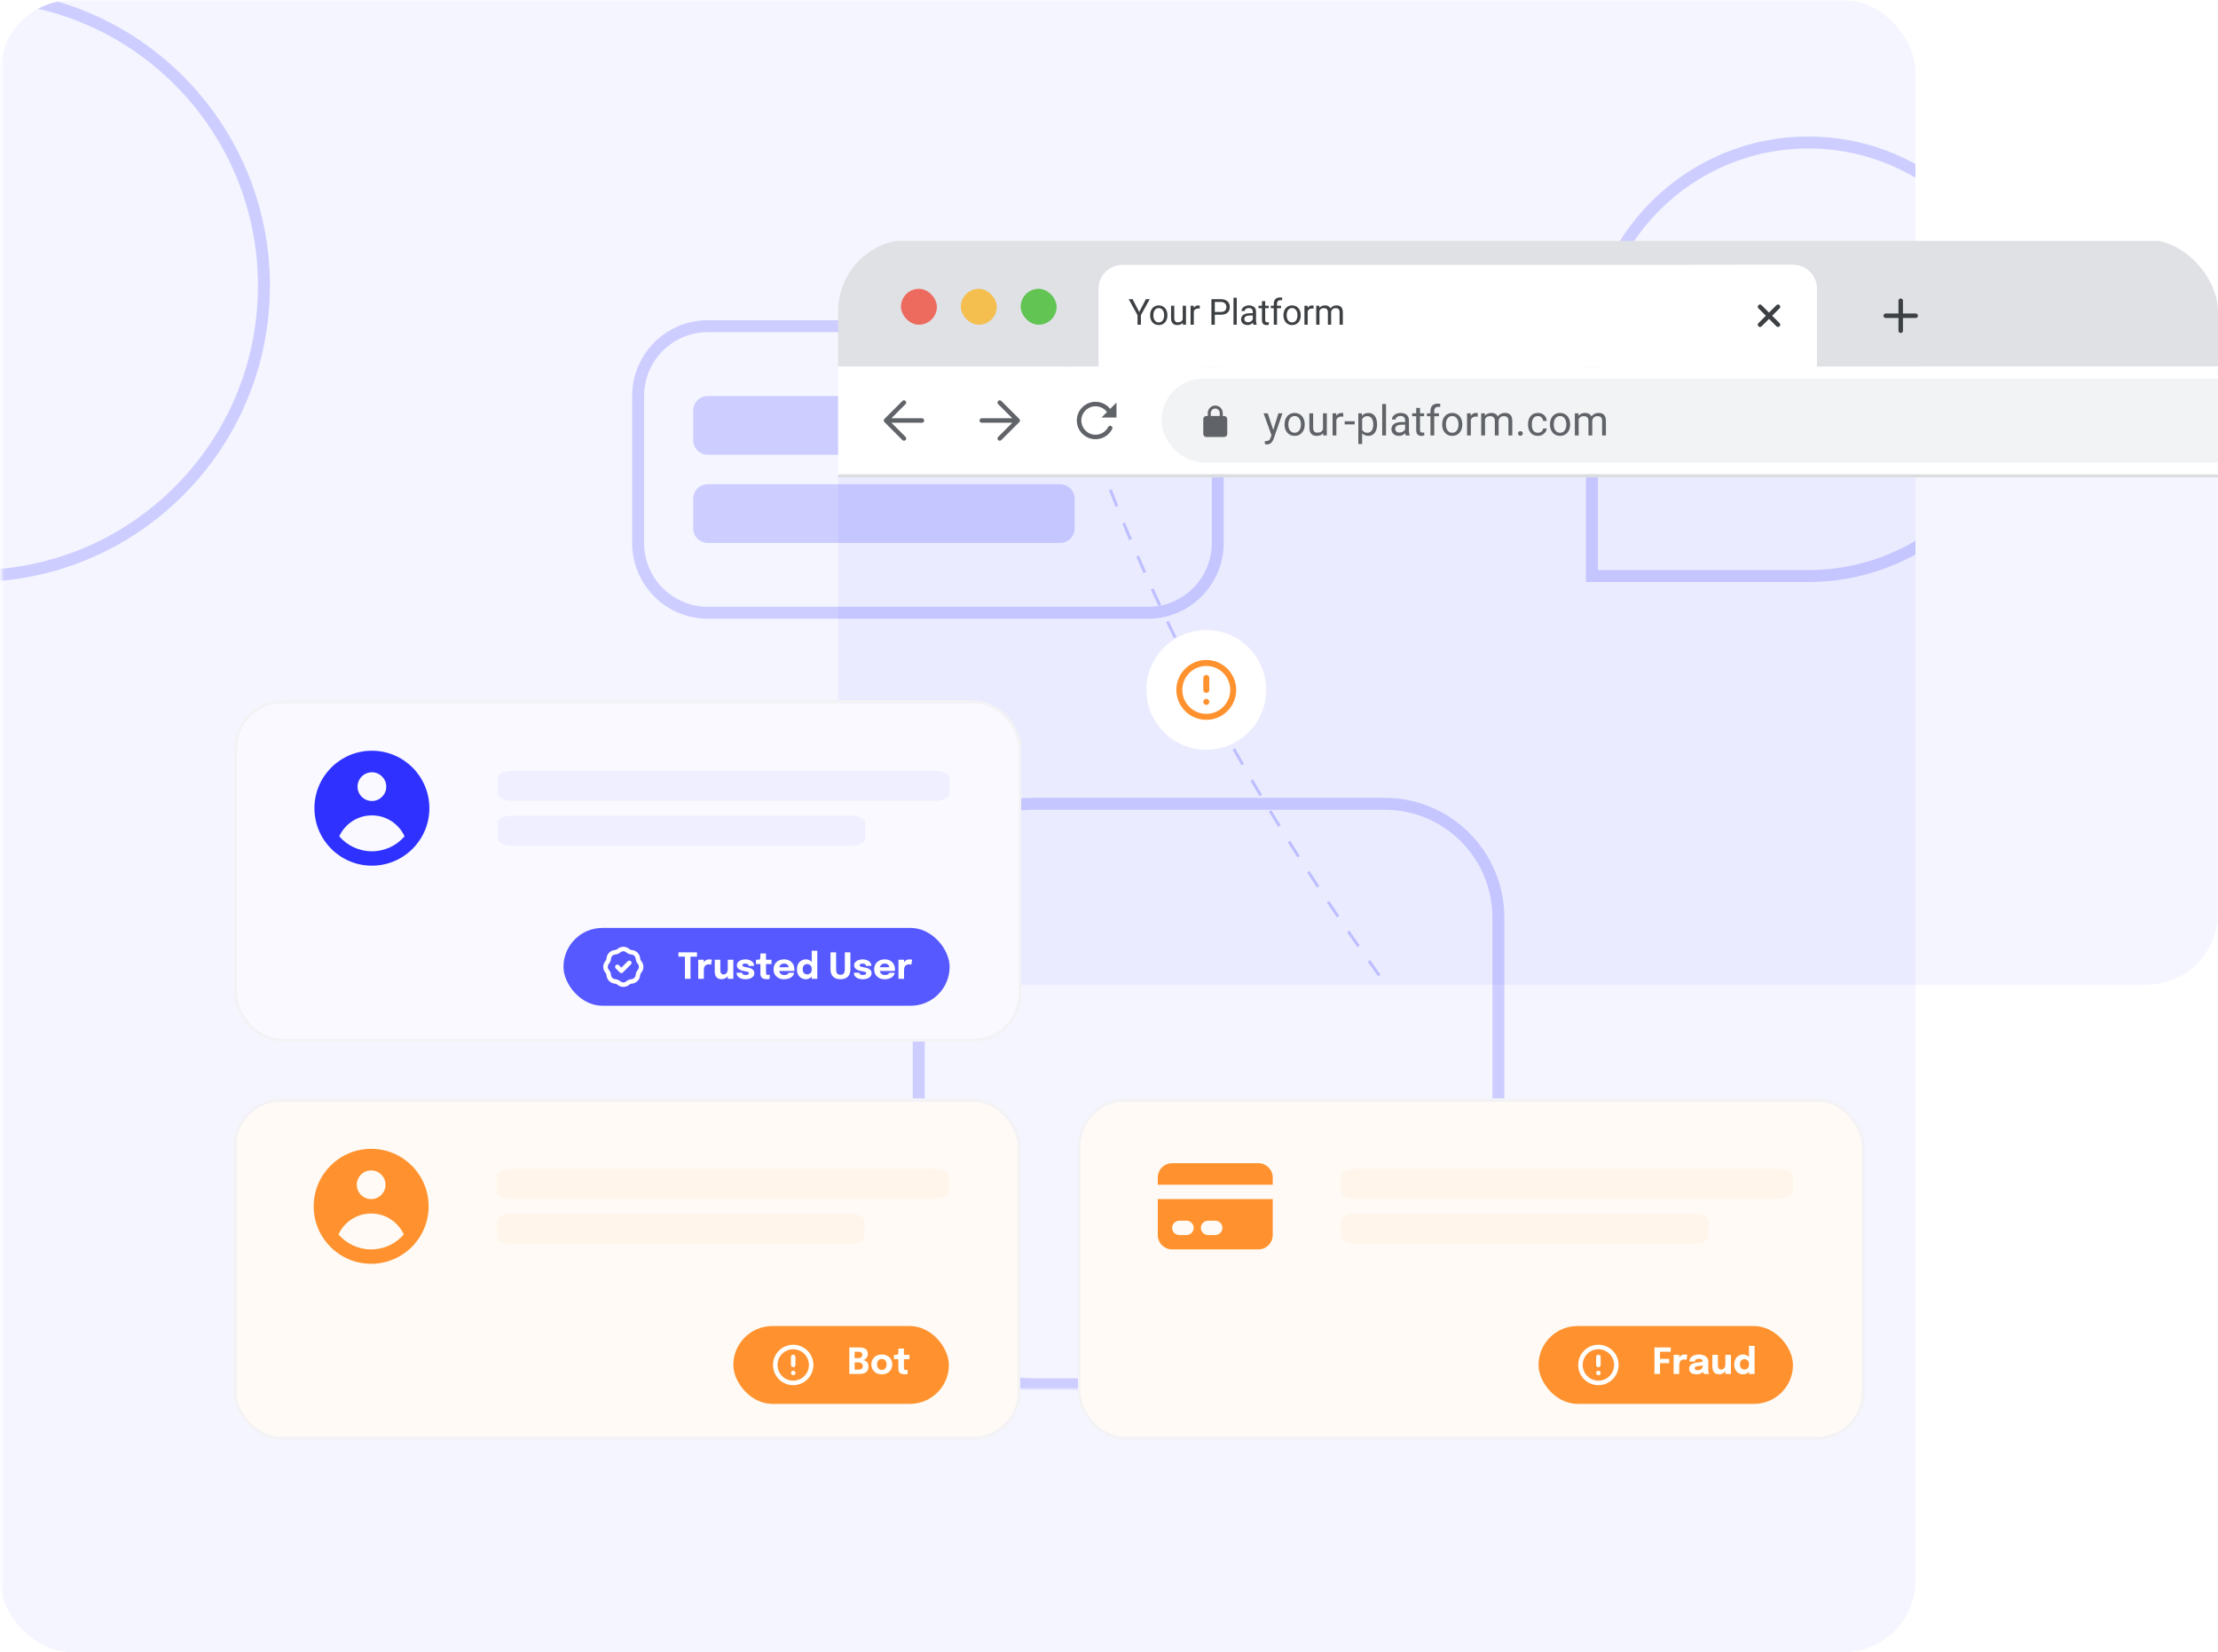 <svg width="741" height="552" viewBox="0 0 741 552" fill="none" xmlns="http://www.w3.org/2000/svg">
<g clip-path="url(#clip0_4554_57556)">
<mask id="mask0_4554_57556" style="mask-type:luminance" maskUnits="userSpaceOnUse" x="0" y="0" width="700" height="703">
<path d="M700 0.039H0.5V702.039H700V0.039Z" fill="white"/>
</mask>
<g mask="url(#mask0_4554_57556)">
<path d="M640 0H0V552H640V0Z" fill="#2E31FF" fill-opacity="0.05"/>
<mask id="mask1_4554_57556" style="mask-type:luminance" maskUnits="userSpaceOnUse" x="-107" y="-3" width="785" height="468">
<path d="M678 -2.961H-107V464.039H678V-2.961Z" fill="white"/>
</mask>
<g mask="url(#mask1_4554_57556)">
<g opacity="0.2">
<path d="M604.154 192.434H531.844V120.022C531.844 80.03 564.218 47.609 604.154 47.609C644.091 47.609 676.465 80.03 676.465 120.022C676.465 160.015 644.091 192.434 604.154 192.434Z" stroke="#2E31FF" stroke-width="4"/>
<path d="M462.597 268.529H344.939C323.955 268.529 306.945 285.564 306.945 306.577V424.401C306.945 445.414 323.955 462.448 344.939 462.448H462.597C483.581 462.448 500.591 445.414 500.591 424.401V306.577C500.591 285.564 483.581 268.529 462.597 268.529Z" stroke="#2E31FF" stroke-width="4"/>
<path d="M-8.646 192.434C-62.119 192.434 -105.469 149.024 -105.469 95.475C-105.469 41.926 -62.119 -1.484 -8.646 -1.484C44.828 -1.484 88.177 41.926 88.177 95.475C88.177 149.024 44.828 192.434 -8.646 192.434Z" stroke="#2E31FF" stroke-width="4"/>
<path d="M236.473 108.975H383.546C396.406 108.975 406.833 119.415 406.833 132.294V181.387C406.833 194.266 396.406 204.707 383.546 204.707H236.473C223.612 204.707 213.188 194.266 213.188 181.387V132.294C213.188 119.415 223.612 108.975 236.473 108.975Z" stroke="#2E31FF" stroke-width="4"/>
<path d="M383.545 132.295H236.473C233.765 132.295 231.57 134.493 231.57 137.204V147.023C231.57 149.735 233.765 151.932 236.473 151.932H383.545C386.253 151.932 388.448 149.735 388.448 147.023V137.204C388.448 134.493 386.253 132.295 383.545 132.295Z" fill="#2E31FF"/>
<path d="M354.131 161.75H236.473C233.765 161.75 231.57 163.948 231.57 166.659V176.478C231.57 179.19 233.765 181.387 236.473 181.387H354.131C356.838 181.387 359.033 179.19 359.033 176.478V166.659C359.033 163.948 356.838 161.75 354.131 161.75Z" fill="#2E31FF"/>
</g>
</g>
</g>
</g>
<g clip-path="url(#clip1_4554_57556)">
<path opacity="0.5" d="M337 0C337.882 36.934 334.352 314.366 773 621" stroke="#9698FF" stroke-dasharray="6 6"/>
<g clip-path="url(#clip2_4554_57556)">
<path d="M280 92.482C280 85.855 285.373 80.482 292 80.482H1708C1714.63 80.482 1720 85.855 1720 92.482V122.482H280V92.482Z" fill="#DFE1E5"/>
<rect x="301" y="96.482" width="12" height="12" rx="6" fill="#EC6B5E"/>
<rect x="321" y="96.482" width="12" height="12" rx="6" fill="#F4BF4F"/>
<rect x="341" y="96.482" width="12" height="12" rx="6" fill="#61C453"/>
<g clip-path="url(#clip3_4554_57556)">
<g clip-path="url(#clip4_4554_57556)">
<path d="M367 96.482C367 92.064 370.582 88.482 375 88.482H599C603.418 88.482 607 92.064 607 96.482V122.482H367V96.482Z" fill="white"/>
<rect x="563" y="88.482" width="44" height="34" fill="url(#paint0_linear_4554_57556)"/>
<path d="M588 102.482L591 105.482M591 105.482L594 102.482M591 105.482L588 108.482M591 105.482L594 108.482" stroke="#3D4043" stroke-width="1.5" stroke-linecap="round" stroke-linejoin="round"/>
<path d="M378.383 99.951L380.598 104.234L382.818 99.951H384.102L381.16 105.295V108.482H380.029V105.295L377.088 99.951H378.383ZM384.239 105.383V105.248C384.239 104.791 384.306 104.367 384.439 103.977C384.571 103.582 384.763 103.24 385.013 102.951C385.263 102.658 385.566 102.432 385.921 102.271C386.276 102.107 386.675 102.025 387.116 102.025C387.562 102.025 387.962 102.107 388.318 102.271C388.677 102.432 388.982 102.658 389.232 102.951C389.485 103.24 389.679 103.582 389.812 103.977C389.944 104.367 390.011 104.791 390.011 105.248V105.383C390.011 105.84 389.944 106.264 389.812 106.654C389.679 107.045 389.485 107.387 389.232 107.68C388.982 107.969 388.679 108.195 388.323 108.359C387.972 108.52 387.573 108.6 387.128 108.6C386.683 108.6 386.282 108.52 385.927 108.359C385.571 108.195 385.267 107.969 385.013 107.68C384.763 107.387 384.571 107.045 384.439 106.654C384.306 106.264 384.239 105.84 384.239 105.383ZM385.323 105.248V105.383C385.323 105.699 385.36 105.998 385.435 106.279C385.509 106.557 385.62 106.803 385.769 107.018C385.921 107.232 386.11 107.402 386.337 107.527C386.564 107.648 386.827 107.709 387.128 107.709C387.425 107.709 387.685 107.648 387.907 107.527C388.134 107.402 388.321 107.232 388.47 107.018C388.618 106.803 388.73 106.557 388.804 106.279C388.882 105.998 388.921 105.699 388.921 105.383V105.248C388.921 104.936 388.882 104.641 388.804 104.363C388.73 104.082 388.616 103.834 388.464 103.619C388.316 103.4 388.128 103.229 387.901 103.104C387.679 102.979 387.417 102.916 387.116 102.916C386.819 102.916 386.558 102.979 386.331 103.104C386.109 103.229 385.921 103.4 385.769 103.619C385.62 103.834 385.509 104.082 385.435 104.363C385.36 104.641 385.323 104.936 385.323 105.248ZM395.129 107.018V102.143H396.219V108.482H395.182L395.129 107.018ZM395.334 105.682L395.785 105.67C395.785 106.092 395.74 106.482 395.651 106.842C395.565 107.197 395.424 107.506 395.229 107.768C395.033 108.029 394.778 108.234 394.461 108.383C394.145 108.527 393.76 108.6 393.307 108.6C392.998 108.6 392.715 108.555 392.457 108.465C392.203 108.375 391.985 108.236 391.801 108.049C391.617 107.861 391.475 107.617 391.373 107.316C391.276 107.016 391.227 106.654 391.227 106.232V102.143H392.311V106.244C392.311 106.529 392.342 106.766 392.405 106.953C392.471 107.137 392.559 107.283 392.668 107.393C392.781 107.498 392.906 107.572 393.043 107.615C393.184 107.658 393.328 107.68 393.477 107.68C393.938 107.68 394.303 107.592 394.573 107.416C394.842 107.236 395.035 106.996 395.153 106.695C395.274 106.391 395.334 106.053 395.334 105.682ZM398.835 103.139V108.482H397.751V102.143H398.806L398.835 103.139ZM400.816 102.107L400.81 103.115C400.72 103.096 400.634 103.084 400.552 103.08C400.474 103.072 400.384 103.068 400.283 103.068C400.033 103.068 399.812 103.107 399.62 103.186C399.429 103.264 399.267 103.373 399.134 103.514C399.001 103.654 398.896 103.822 398.818 104.018C398.744 104.209 398.695 104.42 398.671 104.65L398.367 104.826C398.367 104.443 398.404 104.084 398.478 103.748C398.556 103.412 398.675 103.115 398.835 102.857C398.995 102.596 399.199 102.393 399.445 102.248C399.695 102.1 399.992 102.025 400.335 102.025C400.413 102.025 400.503 102.035 400.605 102.055C400.706 102.07 400.777 102.088 400.816 102.107ZM407.865 105.137H405.586V104.217H407.865C408.306 104.217 408.664 104.146 408.937 104.006C409.211 103.865 409.41 103.67 409.535 103.42C409.664 103.17 409.728 102.885 409.728 102.564C409.728 102.271 409.664 101.996 409.535 101.738C409.41 101.48 409.211 101.273 408.937 101.117C408.664 100.957 408.306 100.877 407.865 100.877H405.849V108.482H404.718V99.951H407.865C408.509 99.951 409.054 100.062 409.5 100.285C409.945 100.508 410.283 100.816 410.513 101.211C410.744 101.602 410.859 102.049 410.859 102.553C410.859 103.1 410.744 103.566 410.513 103.953C410.283 104.34 409.945 104.635 409.5 104.838C409.054 105.037 408.509 105.137 407.865 105.137ZM413.182 99.482V108.482H412.092V99.482H413.182ZM418.541 107.398V104.135C418.541 103.885 418.49 103.668 418.389 103.484C418.291 103.297 418.142 103.152 417.943 103.051C417.744 102.949 417.498 102.898 417.205 102.898C416.931 102.898 416.691 102.945 416.484 103.039C416.281 103.133 416.121 103.256 416.004 103.408C415.89 103.561 415.834 103.725 415.834 103.9H414.75C414.75 103.674 414.808 103.449 414.926 103.227C415.043 103.004 415.211 102.803 415.43 102.623C415.652 102.439 415.918 102.295 416.226 102.189C416.539 102.08 416.887 102.025 417.269 102.025C417.73 102.025 418.137 102.104 418.488 102.26C418.844 102.416 419.121 102.652 419.32 102.969C419.523 103.281 419.625 103.674 419.625 104.146V107.1C419.625 107.311 419.642 107.535 419.678 107.773C419.717 108.012 419.773 108.217 419.847 108.389V108.482H418.717C418.662 108.357 418.619 108.191 418.588 107.984C418.556 107.773 418.541 107.578 418.541 107.398ZM418.728 104.639L418.74 105.4H417.644C417.336 105.4 417.06 105.426 416.818 105.477C416.576 105.523 416.373 105.596 416.209 105.693C416.045 105.791 415.92 105.914 415.834 106.062C415.748 106.207 415.705 106.377 415.705 106.572C415.705 106.771 415.75 106.953 415.84 107.117C415.93 107.281 416.064 107.412 416.244 107.51C416.428 107.604 416.652 107.65 416.918 107.65C417.25 107.65 417.543 107.58 417.797 107.439C418.051 107.299 418.252 107.127 418.4 106.924C418.553 106.721 418.635 106.523 418.646 106.332L419.109 106.854C419.082 107.018 419.008 107.199 418.887 107.398C418.765 107.598 418.603 107.789 418.4 107.973C418.201 108.152 417.963 108.303 417.685 108.424C417.412 108.541 417.103 108.6 416.76 108.6C416.33 108.6 415.953 108.516 415.629 108.348C415.308 108.18 415.058 107.955 414.879 107.674C414.703 107.389 414.615 107.07 414.615 106.719C414.615 106.379 414.681 106.08 414.814 105.822C414.947 105.561 415.139 105.344 415.389 105.172C415.639 104.996 415.939 104.863 416.291 104.773C416.642 104.684 417.035 104.639 417.469 104.639H418.728ZM423.864 102.143V102.975H420.436V102.143H423.864ZM421.597 100.602H422.681V106.912C422.681 107.127 422.714 107.289 422.78 107.398C422.847 107.508 422.933 107.58 423.038 107.615C423.144 107.65 423.257 107.668 423.378 107.668C423.468 107.668 423.561 107.66 423.659 107.645C423.761 107.625 423.837 107.609 423.888 107.598L423.894 108.482C423.808 108.51 423.694 108.535 423.554 108.559C423.417 108.586 423.251 108.6 423.056 108.6C422.79 108.6 422.546 108.547 422.323 108.441C422.101 108.336 421.923 108.16 421.79 107.914C421.661 107.664 421.597 107.328 421.597 106.906V100.602ZM426.633 108.482H425.549V101.475C425.549 101.018 425.631 100.633 425.795 100.32C425.963 100.004 426.203 99.766 426.516 99.606C426.828 99.441 427.199 99.359 427.629 99.359C427.754 99.359 427.879 99.367 428.004 99.383C428.133 99.398 428.258 99.422 428.379 99.453L428.32 100.338C428.238 100.318 428.145 100.305 428.039 100.297C427.938 100.289 427.836 100.285 427.734 100.285C427.504 100.285 427.305 100.332 427.137 100.426C426.973 100.516 426.848 100.648 426.762 100.824C426.676 101 426.633 101.217 426.633 101.475V108.482ZM427.981 102.143V102.975H424.547V102.143H427.981ZM428.78 105.383V105.248C428.78 104.791 428.847 104.367 428.98 103.977C429.112 103.582 429.304 103.24 429.554 102.951C429.804 102.658 430.107 102.432 430.462 102.271C430.818 102.107 431.216 102.025 431.657 102.025C432.103 102.025 432.503 102.107 432.859 102.271C433.218 102.432 433.523 102.658 433.773 102.951C434.027 103.24 434.22 103.582 434.353 103.977C434.486 104.367 434.552 104.791 434.552 105.248V105.383C434.552 105.84 434.486 106.264 434.353 106.654C434.22 107.045 434.027 107.387 433.773 107.68C433.523 107.969 433.22 108.195 432.864 108.359C432.513 108.52 432.114 108.6 431.669 108.6C431.224 108.6 430.823 108.52 430.468 108.359C430.112 108.195 429.808 107.969 429.554 107.68C429.304 107.387 429.112 107.045 428.98 106.654C428.847 106.264 428.78 105.84 428.78 105.383ZM429.864 105.248V105.383C429.864 105.699 429.902 105.998 429.976 106.279C430.05 106.557 430.161 106.803 430.31 107.018C430.462 107.232 430.652 107.402 430.878 107.527C431.105 107.648 431.368 107.709 431.669 107.709C431.966 107.709 432.226 107.648 432.448 107.527C432.675 107.402 432.862 107.232 433.011 107.018C433.159 106.803 433.271 106.557 433.345 106.279C433.423 105.998 433.462 105.699 433.462 105.383V105.248C433.462 104.936 433.423 104.641 433.345 104.363C433.271 104.082 433.157 103.834 433.005 103.619C432.857 103.4 432.669 103.229 432.443 103.104C432.22 102.979 431.958 102.916 431.657 102.916C431.361 102.916 431.099 102.979 430.872 103.104C430.65 103.229 430.462 103.4 430.31 103.619C430.161 103.834 430.05 104.082 429.976 104.363C429.902 104.641 429.864 104.936 429.864 105.248ZM436.875 103.139V108.482H435.791V102.143H436.846L436.875 103.139ZM438.856 102.107L438.85 103.115C438.76 103.096 438.674 103.084 438.592 103.08C438.514 103.072 438.424 103.068 438.323 103.068C438.073 103.068 437.852 103.107 437.66 103.186C437.469 103.264 437.307 103.373 437.174 103.514C437.041 103.654 436.936 103.822 436.858 104.018C436.784 104.209 436.735 104.42 436.711 104.65L436.407 104.826C436.407 104.443 436.444 104.084 436.518 103.748C436.596 103.412 436.715 103.115 436.875 102.857C437.035 102.596 437.239 102.393 437.485 102.248C437.735 102.1 438.032 102.025 438.375 102.025C438.453 102.025 438.543 102.035 438.645 102.055C438.746 102.07 438.817 102.088 438.856 102.107ZM440.816 103.402V108.482H439.726V102.143H440.757L440.816 103.402ZM440.593 105.072L440.089 105.055C440.093 104.621 440.15 104.221 440.259 103.854C440.369 103.482 440.531 103.16 440.746 102.887C440.96 102.613 441.228 102.402 441.548 102.254C441.869 102.102 442.24 102.025 442.662 102.025C442.958 102.025 443.232 102.068 443.482 102.154C443.732 102.236 443.949 102.367 444.132 102.547C444.316 102.727 444.458 102.957 444.56 103.238C444.662 103.52 444.712 103.859 444.712 104.258V108.482H443.628V104.311C443.628 103.979 443.572 103.713 443.458 103.514C443.349 103.314 443.193 103.17 442.99 103.08C442.787 102.986 442.548 102.939 442.275 102.939C441.955 102.939 441.687 102.996 441.472 103.109C441.257 103.223 441.085 103.379 440.956 103.578C440.828 103.777 440.734 104.006 440.675 104.264C440.621 104.518 440.593 104.787 440.593 105.072ZM444.701 104.475L443.974 104.697C443.978 104.35 444.035 104.016 444.144 103.695C444.257 103.375 444.419 103.09 444.63 102.84C444.845 102.59 445.109 102.393 445.421 102.248C445.734 102.1 446.091 102.025 446.494 102.025C446.833 102.025 447.134 102.07 447.396 102.16C447.662 102.25 447.884 102.389 448.064 102.576C448.248 102.76 448.386 102.996 448.48 103.285C448.574 103.574 448.621 103.918 448.621 104.316V108.482H447.531V104.305C447.531 103.949 447.474 103.674 447.361 103.479C447.251 103.279 447.095 103.141 446.892 103.062C446.693 102.98 446.455 102.939 446.177 102.939C445.939 102.939 445.728 102.98 445.544 103.062C445.361 103.145 445.206 103.258 445.081 103.402C444.956 103.543 444.861 103.705 444.794 103.889C444.732 104.072 444.701 104.268 444.701 104.475Z" fill="#3D4043"/>
</g>
</g>
<path d="M635 100.482V105.482M635 110.482V105.482M635 105.482H630M635 105.482H640" stroke="#3D4043" stroke-width="1.5" stroke-linecap="round" stroke-linejoin="round"/>
</g>
<rect width="1440" height="36" transform="translate(280 122.482)" fill="white"/>
<path d="M308 140.482H296M296 140.482L302 134.482M296 140.482L302 146.482" stroke="#606367" stroke-width="1.5" stroke-linecap="round" stroke-linejoin="round"/>
<path d="M328 140.482H340M340 140.482L334 134.482M340 140.482L334 146.482" stroke="#606367" stroke-width="1.5" stroke-linecap="round" stroke-linejoin="round"/>
<path d="M366 134.232C367.981 134.232 369.745 135.155 370.89 136.592L373 134.482V139.482H368L369.82 137.661C368.955 136.491 367.566 135.732 366 135.732C363.377 135.732 361.25 137.859 361.25 140.482C361.25 143.106 363.377 145.232 366 145.232C367.845 145.232 369.445 144.18 370.232 142.641C370.421 142.272 370.873 142.126 371.241 142.314C371.61 142.503 371.757 142.955 371.568 143.324C370.535 145.346 368.43 146.732 366 146.732C362.548 146.732 359.75 143.934 359.75 140.482C359.75 137.031 362.548 134.232 366 134.232Z" fill="#606367"/>
<rect x="388" y="126.482" width="1224" height="28" rx="14" fill="#F1F3F4"/>
<path fill-rule="evenodd" clip-rule="evenodd" d="M406 135.482C404.619 135.482 403.5 136.602 403.5 137.982V138.982H403C402.448 138.982 402 139.43 402 139.982V144.982C402 145.535 402.448 145.982 403 145.982H409C409.552 145.982 410 145.535 410 144.982V139.982C410 139.43 409.552 138.982 409 138.982H408.5V137.982C408.5 136.602 407.381 135.482 406 135.482ZM407.5 138.982V137.982C407.5 137.154 406.828 136.482 406 136.482C405.172 136.482 404.5 137.154 404.5 137.982V138.982H407.5Z" fill="#606367"/>
<path d="M425.042 144.717L427.1 138.086H428.453L425.486 146.624C425.418 146.806 425.327 147.002 425.213 147.212C425.104 147.426 424.962 147.629 424.789 147.82C424.616 148.012 424.406 148.167 424.16 148.285C423.919 148.408 423.629 148.47 423.292 148.47C423.192 148.47 423.064 148.456 422.909 148.429C422.754 148.401 422.645 148.379 422.581 148.36L422.574 147.335C422.611 147.34 422.668 147.344 422.745 147.349C422.827 147.358 422.884 147.362 422.916 147.362C423.203 147.362 423.447 147.324 423.647 147.246C423.848 147.173 424.017 147.048 424.153 146.87C424.295 146.697 424.415 146.458 424.516 146.152L425.042 144.717ZM423.531 138.086L425.452 143.828L425.78 145.161L424.871 145.626L422.15 138.086H423.531ZM429.15 141.866V141.709C429.15 141.176 429.228 140.681 429.383 140.226C429.538 139.765 429.761 139.367 430.053 139.029C430.344 138.688 430.698 138.423 431.112 138.236C431.527 138.045 431.992 137.949 432.507 137.949C433.026 137.949 433.493 138.045 433.908 138.236C434.327 138.423 434.683 138.688 434.975 139.029C435.271 139.367 435.496 139.765 435.651 140.226C435.806 140.681 435.884 141.176 435.884 141.709V141.866C435.884 142.399 435.806 142.894 435.651 143.35C435.496 143.805 435.271 144.204 434.975 144.546C434.683 144.883 434.33 145.147 433.915 145.339C433.505 145.526 433.04 145.619 432.521 145.619C432.001 145.619 431.534 145.526 431.119 145.339C430.704 145.147 430.349 144.883 430.053 144.546C429.761 144.204 429.538 143.805 429.383 143.35C429.228 142.894 429.15 142.399 429.15 141.866ZM430.415 141.709V141.866C430.415 142.235 430.458 142.584 430.545 142.912C430.632 143.236 430.761 143.523 430.935 143.773C431.112 144.024 431.333 144.222 431.598 144.368C431.862 144.509 432.17 144.58 432.521 144.58C432.867 144.58 433.17 144.509 433.43 144.368C433.694 144.222 433.913 144.024 434.086 143.773C434.259 143.523 434.389 143.236 434.476 142.912C434.567 142.584 434.612 142.235 434.612 141.866V141.709C434.612 141.344 434.567 141 434.476 140.677C434.389 140.349 434.257 140.059 434.079 139.809C433.906 139.553 433.687 139.353 433.423 139.207C433.163 139.061 432.858 138.988 432.507 138.988C432.16 138.988 431.855 139.061 431.591 139.207C431.331 139.353 431.112 139.553 430.935 139.809C430.761 140.059 430.632 140.349 430.545 140.677C430.458 141 430.415 141.344 430.415 141.709ZM441.995 143.773V138.086H443.267V145.482H442.057L441.995 143.773ZM442.234 142.215L442.761 142.201C442.761 142.693 442.708 143.149 442.604 143.568C442.503 143.983 442.339 144.343 442.111 144.648C441.883 144.954 441.585 145.193 441.216 145.366C440.847 145.535 440.398 145.619 439.869 145.619C439.509 145.619 439.179 145.567 438.878 145.462C438.582 145.357 438.326 145.195 438.112 144.977C437.898 144.758 437.732 144.473 437.613 144.122C437.499 143.771 437.442 143.35 437.442 142.857V138.086H438.707V142.871C438.707 143.204 438.743 143.479 438.816 143.698C438.894 143.912 438.996 144.083 439.124 144.211C439.256 144.334 439.402 144.421 439.562 144.471C439.726 144.521 439.894 144.546 440.067 144.546C440.605 144.546 441.031 144.443 441.346 144.238C441.66 144.029 441.886 143.748 442.022 143.397C442.164 143.042 442.234 142.648 442.234 142.215ZM446.459 139.248V145.482H445.194V138.086H446.425L446.459 139.248ZM448.77 138.045L448.763 139.221C448.658 139.198 448.558 139.184 448.462 139.18C448.371 139.171 448.266 139.166 448.147 139.166C447.856 139.166 447.598 139.212 447.375 139.303C447.152 139.394 446.963 139.521 446.808 139.686C446.653 139.85 446.53 140.046 446.438 140.273C446.352 140.497 446.295 140.743 446.268 141.012L445.912 141.217C445.912 140.77 445.955 140.351 446.042 139.959C446.133 139.567 446.272 139.221 446.459 138.92C446.646 138.615 446.883 138.378 447.17 138.209C447.462 138.036 447.808 137.949 448.209 137.949C448.3 137.949 448.405 137.961 448.523 137.983C448.642 138.002 448.724 138.022 448.77 138.045ZM452.57 140.731V141.771H449.234V140.731H452.57ZM455.072 139.508V148.326H453.801V138.086H454.963L455.072 139.508ZM460.056 141.723V141.866C460.056 142.404 459.992 142.903 459.864 143.363C459.737 143.819 459.55 144.215 459.304 144.553C459.062 144.89 458.764 145.152 458.408 145.339C458.053 145.526 457.645 145.619 457.185 145.619C456.715 145.619 456.3 145.542 455.94 145.387C455.58 145.232 455.275 145.006 455.024 144.71C454.774 144.414 454.573 144.058 454.423 143.644C454.277 143.229 454.177 142.762 454.122 142.242V141.477C454.177 140.93 454.279 140.44 454.43 140.007C454.58 139.574 454.778 139.205 455.024 138.899C455.275 138.59 455.578 138.355 455.934 138.195C456.289 138.031 456.699 137.949 457.164 137.949C457.629 137.949 458.041 138.04 458.401 138.223C458.761 138.4 459.064 138.656 459.311 138.988C459.557 139.321 459.741 139.72 459.864 140.185C459.992 140.645 460.056 141.158 460.056 141.723ZM458.784 141.866V141.723C458.784 141.354 458.745 141.007 458.668 140.684C458.59 140.355 458.47 140.068 458.306 139.822C458.146 139.572 457.941 139.376 457.69 139.234C457.44 139.089 457.141 139.016 456.795 139.016C456.476 139.016 456.198 139.07 455.961 139.18C455.729 139.289 455.53 139.437 455.366 139.624C455.202 139.806 455.068 140.016 454.963 140.253C454.863 140.485 454.787 140.727 454.737 140.978V142.748C454.828 143.067 454.956 143.368 455.12 143.65C455.284 143.928 455.503 144.154 455.776 144.327C456.05 144.496 456.394 144.58 456.809 144.58C457.15 144.58 457.444 144.509 457.69 144.368C457.941 144.222 458.146 144.024 458.306 143.773C458.47 143.523 458.59 143.236 458.668 142.912C458.745 142.584 458.784 142.235 458.784 141.866ZM463.043 134.982V145.482H461.771V134.982H463.043ZM469.435 144.218V140.41C469.435 140.118 469.375 139.866 469.257 139.651C469.143 139.433 468.97 139.264 468.737 139.146C468.505 139.027 468.218 138.968 467.876 138.968C467.557 138.968 467.277 139.022 467.035 139.132C466.798 139.241 466.611 139.385 466.475 139.562C466.342 139.74 466.276 139.932 466.276 140.137H465.012C465.012 139.872 465.08 139.61 465.217 139.351C465.354 139.091 465.549 138.856 465.805 138.646C466.064 138.432 466.374 138.264 466.734 138.141C467.099 138.013 467.505 137.949 467.951 137.949C468.489 137.949 468.963 138.04 469.373 138.223C469.788 138.405 470.111 138.681 470.344 139.05C470.581 139.414 470.699 139.872 470.699 140.424V143.869C470.699 144.115 470.72 144.377 470.761 144.655C470.806 144.933 470.872 145.173 470.959 145.373V145.482H469.64C469.576 145.337 469.526 145.143 469.489 144.901C469.453 144.655 469.435 144.427 469.435 144.218ZM469.653 140.998L469.667 141.887H468.389C468.029 141.887 467.707 141.916 467.425 141.976C467.142 142.03 466.905 142.115 466.714 142.229C466.522 142.342 466.377 142.486 466.276 142.659C466.176 142.828 466.126 143.026 466.126 143.254C466.126 143.486 466.178 143.698 466.283 143.89C466.388 144.081 466.545 144.234 466.755 144.348C466.969 144.457 467.231 144.512 467.541 144.512C467.928 144.512 468.27 144.43 468.566 144.266C468.863 144.102 469.097 143.901 469.271 143.664C469.448 143.427 469.544 143.197 469.558 142.974L470.098 143.582C470.066 143.773 469.979 143.985 469.838 144.218C469.697 144.45 469.507 144.674 469.271 144.888C469.038 145.097 468.76 145.273 468.437 145.414C468.118 145.551 467.757 145.619 467.356 145.619C466.855 145.619 466.415 145.521 466.037 145.325C465.663 145.129 465.372 144.867 465.162 144.539C464.957 144.206 464.854 143.835 464.854 143.425C464.854 143.028 464.932 142.68 465.087 142.379C465.242 142.074 465.465 141.821 465.757 141.62C466.049 141.415 466.399 141.26 466.81 141.155C467.22 141.05 467.678 140.998 468.184 140.998H469.653ZM475.785 138.086V139.057H471.786V138.086H475.785ZM473.14 136.288H474.404V143.65C474.404 143.901 474.443 144.09 474.521 144.218C474.598 144.345 474.698 144.43 474.821 144.471C474.944 144.512 475.076 144.532 475.218 144.532C475.323 144.532 475.432 144.523 475.546 144.505C475.664 144.482 475.753 144.464 475.812 144.45L475.819 145.482C475.719 145.514 475.587 145.544 475.423 145.571C475.263 145.603 475.07 145.619 474.842 145.619C474.532 145.619 474.247 145.558 473.987 145.435C473.728 145.312 473.52 145.106 473.365 144.819C473.215 144.528 473.14 144.136 473.14 143.644V136.288ZM479.155 145.482H477.891V137.307C477.891 136.773 477.986 136.325 478.178 135.96C478.374 135.591 478.654 135.313 479.019 135.126C479.383 134.935 479.816 134.839 480.317 134.839C480.463 134.839 480.609 134.848 480.755 134.866C480.905 134.884 481.051 134.912 481.192 134.948L481.124 135.98C481.028 135.958 480.919 135.942 480.796 135.933C480.677 135.924 480.559 135.919 480.44 135.919C480.172 135.919 479.939 135.974 479.743 136.083C479.552 136.188 479.406 136.343 479.306 136.548C479.205 136.753 479.155 137.006 479.155 137.307V145.482ZM480.728 138.086V139.057H476.722V138.086H480.728ZM481.801 141.866V141.709C481.801 141.176 481.878 140.681 482.033 140.226C482.188 139.765 482.411 139.367 482.703 139.029C482.995 138.688 483.348 138.423 483.763 138.236C484.177 138.045 484.642 137.949 485.157 137.949C485.677 137.949 486.144 138.045 486.559 138.236C486.978 138.423 487.333 138.688 487.625 139.029C487.921 139.367 488.147 139.765 488.302 140.226C488.457 140.681 488.534 141.176 488.534 141.709V141.866C488.534 142.399 488.457 142.894 488.302 143.35C488.147 143.805 487.921 144.204 487.625 144.546C487.333 144.883 486.98 145.147 486.565 145.339C486.155 145.526 485.69 145.619 485.171 145.619C484.651 145.619 484.184 145.526 483.77 145.339C483.355 145.147 482.999 144.883 482.703 144.546C482.411 144.204 482.188 143.805 482.033 143.35C481.878 142.894 481.801 142.399 481.801 141.866ZM483.065 141.709V141.866C483.065 142.235 483.109 142.584 483.195 142.912C483.282 143.236 483.412 143.523 483.585 143.773C483.763 144.024 483.984 144.222 484.248 144.368C484.512 144.509 484.82 144.58 485.171 144.58C485.517 144.58 485.82 144.509 486.08 144.368C486.344 144.222 486.563 144.024 486.736 143.773C486.91 143.523 487.039 143.236 487.126 142.912C487.217 142.584 487.263 142.235 487.263 141.866V141.709C487.263 141.344 487.217 141 487.126 140.677C487.039 140.349 486.907 140.059 486.729 139.809C486.556 139.553 486.338 139.353 486.073 139.207C485.813 139.061 485.508 138.988 485.157 138.988C484.811 138.988 484.506 139.061 484.241 139.207C483.981 139.353 483.763 139.553 483.585 139.809C483.412 140.059 483.282 140.349 483.195 140.677C483.109 141 483.065 141.344 483.065 141.709ZM491.385 139.248V145.482H490.12V138.086H491.351L491.385 139.248ZM493.695 138.045L493.688 139.221C493.584 139.198 493.483 139.184 493.388 139.18C493.297 139.171 493.192 139.166 493.073 139.166C492.782 139.166 492.524 139.212 492.301 139.303C492.077 139.394 491.888 139.521 491.733 139.686C491.578 139.85 491.455 140.046 491.364 140.273C491.278 140.497 491.221 140.743 491.193 141.012L490.838 141.217C490.838 140.77 490.881 140.351 490.968 139.959C491.059 139.567 491.198 139.221 491.385 138.92C491.572 138.615 491.809 138.378 492.096 138.209C492.387 138.036 492.734 137.949 493.135 137.949C493.226 137.949 493.331 137.961 493.449 137.983C493.568 138.002 493.65 138.022 493.695 138.045ZM496.122 139.556V145.482H494.851V138.086H496.054L496.122 139.556ZM495.862 141.504L495.274 141.483C495.279 140.978 495.345 140.51 495.473 140.082C495.6 139.649 495.789 139.273 496.04 138.954C496.291 138.635 496.603 138.389 496.977 138.216C497.35 138.038 497.783 137.949 498.275 137.949C498.622 137.949 498.941 137.999 499.232 138.1C499.524 138.195 499.777 138.348 499.991 138.558C500.205 138.767 500.372 139.036 500.49 139.364C500.609 139.692 500.668 140.089 500.668 140.554V145.482H499.403V140.615C499.403 140.228 499.337 139.918 499.205 139.686C499.077 139.453 498.895 139.285 498.658 139.18C498.421 139.07 498.143 139.016 497.824 139.016C497.451 139.016 497.138 139.082 496.888 139.214C496.637 139.346 496.437 139.528 496.286 139.761C496.136 139.993 496.026 140.26 495.958 140.561C495.894 140.857 495.862 141.171 495.862 141.504ZM500.654 140.807L499.807 141.066C499.811 140.661 499.877 140.271 500.005 139.897C500.137 139.524 500.326 139.191 500.572 138.899C500.823 138.608 501.131 138.378 501.495 138.209C501.86 138.036 502.277 137.949 502.746 137.949C503.143 137.949 503.493 138.002 503.799 138.106C504.109 138.211 504.368 138.373 504.578 138.592C504.792 138.806 504.954 139.082 505.063 139.419C505.173 139.756 505.228 140.157 505.228 140.622V145.482H503.956V140.608C503.956 140.194 503.89 139.872 503.758 139.645C503.63 139.412 503.448 139.25 503.211 139.159C502.979 139.063 502.701 139.016 502.377 139.016C502.099 139.016 501.853 139.063 501.639 139.159C501.424 139.255 501.244 139.387 501.099 139.556C500.953 139.72 500.841 139.909 500.764 140.123C500.691 140.337 500.654 140.565 500.654 140.807ZM507.162 144.812C507.162 144.598 507.228 144.418 507.36 144.272C507.497 144.122 507.693 144.047 507.948 144.047C508.203 144.047 508.397 144.122 508.529 144.272C508.666 144.418 508.734 144.598 508.734 144.812C508.734 145.022 508.666 145.2 508.529 145.346C508.397 145.492 508.203 145.564 507.948 145.564C507.693 145.564 507.497 145.492 507.36 145.346C507.228 145.2 507.162 145.022 507.162 144.812ZM513.793 144.58C514.094 144.58 514.372 144.519 514.627 144.396C514.882 144.272 515.092 144.104 515.256 143.89C515.42 143.671 515.513 143.423 515.536 143.145H516.739C516.716 143.582 516.568 143.99 516.295 144.368C516.026 144.742 515.673 145.045 515.235 145.277C514.798 145.505 514.317 145.619 513.793 145.619C513.237 145.619 512.752 145.521 512.337 145.325C511.927 145.129 511.585 144.86 511.312 144.519C511.043 144.177 510.84 143.785 510.703 143.343C510.571 142.896 510.505 142.424 510.505 141.928V141.641C510.505 141.144 510.571 140.674 510.703 140.232C510.84 139.786 511.043 139.392 511.312 139.05C511.585 138.708 511.927 138.439 512.337 138.243C512.752 138.047 513.237 137.949 513.793 137.949C514.372 137.949 514.878 138.068 515.311 138.305C515.743 138.537 516.083 138.856 516.329 139.262C516.58 139.663 516.716 140.118 516.739 140.629H515.536C515.513 140.324 515.427 140.048 515.276 139.802C515.131 139.556 514.93 139.36 514.675 139.214C514.424 139.063 514.13 138.988 513.793 138.988C513.406 138.988 513.08 139.066 512.815 139.221C512.556 139.371 512.348 139.576 512.193 139.836C512.043 140.091 511.934 140.376 511.865 140.69C511.801 141 511.77 141.317 511.77 141.641V141.928C511.77 142.251 511.801 142.57 511.865 142.885C511.929 143.199 512.036 143.484 512.187 143.739C512.341 143.994 512.549 144.2 512.809 144.354C513.073 144.505 513.401 144.58 513.793 144.58ZM517.826 141.866V141.709C517.826 141.176 517.904 140.681 518.059 140.226C518.214 139.765 518.437 139.367 518.729 139.029C519.02 138.688 519.373 138.423 519.788 138.236C520.203 138.045 520.668 137.949 521.183 137.949C521.702 137.949 522.169 138.045 522.584 138.236C523.003 138.423 523.359 138.688 523.65 139.029C523.947 139.367 524.172 139.765 524.327 140.226C524.482 140.681 524.56 141.176 524.56 141.709V141.866C524.56 142.399 524.482 142.894 524.327 143.35C524.172 143.805 523.947 144.204 523.65 144.546C523.359 144.883 523.006 145.147 522.591 145.339C522.181 145.526 521.716 145.619 521.196 145.619C520.677 145.619 520.21 145.526 519.795 145.339C519.38 145.147 519.025 144.883 518.729 144.546C518.437 144.204 518.214 143.805 518.059 143.35C517.904 142.894 517.826 142.399 517.826 141.866ZM519.091 141.709V141.866C519.091 142.235 519.134 142.584 519.221 142.912C519.307 143.236 519.437 143.523 519.61 143.773C519.788 144.024 520.009 144.222 520.273 144.368C520.538 144.509 520.845 144.58 521.196 144.58C521.543 144.58 521.846 144.509 522.105 144.368C522.37 144.222 522.589 144.024 522.762 143.773C522.935 143.523 523.065 143.236 523.151 142.912C523.243 142.584 523.288 142.235 523.288 141.866V141.709C523.288 141.344 523.243 141 523.151 140.677C523.065 140.349 522.933 140.059 522.755 139.809C522.582 139.553 522.363 139.353 522.099 139.207C521.839 139.061 521.534 138.988 521.183 138.988C520.836 138.988 520.531 139.061 520.267 139.207C520.007 139.353 519.788 139.553 519.61 139.809C519.437 140.059 519.307 140.349 519.221 140.677C519.134 141 519.091 141.344 519.091 141.709ZM527.403 139.556V145.482H526.132V138.086H527.335L527.403 139.556ZM527.144 141.504L526.556 141.483C526.56 140.978 526.626 140.51 526.754 140.082C526.882 139.649 527.071 139.273 527.321 138.954C527.572 138.635 527.884 138.389 528.258 138.216C528.632 138.038 529.064 137.949 529.557 137.949C529.903 137.949 530.222 137.999 530.514 138.1C530.805 138.195 531.058 138.348 531.272 138.558C531.487 138.767 531.653 139.036 531.771 139.364C531.89 139.692 531.949 140.089 531.949 140.554V145.482H530.685V140.615C530.685 140.228 530.618 139.918 530.486 139.686C530.359 139.453 530.176 139.285 529.939 139.18C529.702 139.07 529.424 139.016 529.105 139.016C528.732 139.016 528.42 139.082 528.169 139.214C527.918 139.346 527.718 139.528 527.567 139.761C527.417 139.993 527.308 140.26 527.239 140.561C527.175 140.857 527.144 141.171 527.144 141.504ZM531.936 140.807L531.088 141.066C531.092 140.661 531.159 140.271 531.286 139.897C531.418 139.524 531.607 139.191 531.854 138.899C532.104 138.608 532.412 138.378 532.776 138.209C533.141 138.036 533.558 137.949 534.027 137.949C534.424 137.949 534.775 138.002 535.08 138.106C535.39 138.211 535.65 138.373 535.859 138.592C536.074 138.806 536.235 139.082 536.345 139.419C536.454 139.756 536.509 140.157 536.509 140.622V145.482H535.237V140.608C535.237 140.194 535.171 139.872 535.039 139.645C534.911 139.412 534.729 139.25 534.492 139.159C534.26 139.063 533.982 139.016 533.658 139.016C533.38 139.016 533.134 139.063 532.92 139.159C532.706 139.255 532.526 139.387 532.38 139.556C532.234 139.72 532.122 139.909 532.045 140.123C531.972 140.337 531.936 140.565 531.936 140.807Z" fill="#606367"/>
<rect width="1440" height="1" transform="translate(280 158.482)" fill="#DBDCDD"/>
<rect width="599" height="449" transform="translate(280 159.482)" fill="#2E31FF" fill-opacity="0.05"/>
<g filter="url(#filter0_d_4554_57556)">
<path d="M401 246.482C412.046 246.482 421 237.528 421 226.482C421 215.437 412.046 206.482 401 206.482C389.954 206.482 381 215.437 381 226.482C381 237.528 389.954 246.482 401 246.482Z" fill="white"/>
<path d="M401 222.482V226.482M401 230.482H401.01M410 226.482C410 231.453 405.971 235.482 401 235.482C396.029 235.482 392 231.453 392 226.482C392 221.512 396.029 217.482 401 217.482C405.971 217.482 410 221.512 410 226.482Z" stroke="#FF922E" stroke-width="2" stroke-linecap="round" stroke-linejoin="round"/>
</g>
</g>
<g filter="url(#filter1_dd_4554_57556)">
<rect x="78.25" y="226" width="263" height="114" rx="16" fill="#F9F9FF" shape-rendering="crispEdges"/>
<rect x="78.75" y="226.5" width="262" height="113" rx="15.5" stroke="#F3F3F6" shape-rendering="crispEdges"/>
<path fill-rule="evenodd" clip-rule="evenodd" d="M143.447 262.001C143.447 272.605 134.851 281.201 124.247 281.201C113.643 281.201 105.047 272.605 105.047 262.001C105.047 251.397 113.643 242.801 124.247 242.801C134.851 242.801 143.447 251.397 143.447 262.001ZM129.047 254.801C129.047 257.452 126.898 259.601 124.247 259.601C121.596 259.601 119.447 257.452 119.447 254.801C119.447 252.15 121.596 250.001 124.247 250.001C126.898 250.001 129.047 252.15 129.047 254.801ZM124.247 264.401C119.405 264.401 115.232 267.269 113.336 271.399C115.977 274.462 119.885 276.401 124.247 276.401C128.608 276.401 132.517 274.462 135.158 271.399C133.261 267.269 129.089 264.401 124.247 264.401Z" fill="#2E31FF"/>
<path d="M312.531 249.5H170.969C168.363 249.5 166.25 250.619 166.25 252V257C166.25 258.381 168.363 259.5 170.969 259.5H312.531C315.137 259.5 317.25 258.381 317.25 257V252C317.25 250.619 315.137 249.5 312.531 249.5Z" fill="#2E31FF" fill-opacity="0.05"/>
<path d="M284.354 264.5H170.974C168.365 264.5 166.25 265.619 166.25 267V272C166.25 273.381 168.365 274.5 170.974 274.5H284.354C286.963 274.5 289.078 273.381 289.078 272V267C289.078 265.619 286.963 264.5 284.354 264.5Z" fill="#2E31FF" fill-opacity="0.05"/>
<rect x="188.25" y="302" width="129" height="26" rx="13" fill="#2E31FF" fill-opacity="0.8"/>
<path d="M206.248 315L207.581 316.333L210.248 313.666M205.471 310.131C205.949 310.093 206.403 309.905 206.769 309.594C207.621 308.867 208.875 308.867 209.727 309.594C210.092 309.905 210.546 310.093 211.025 310.131C212.141 310.22 213.027 311.107 213.116 312.223C213.155 312.701 213.343 313.155 213.654 313.521C214.38 314.373 214.38 315.627 213.654 316.479C213.343 316.844 213.155 317.298 213.116 317.777C213.027 318.893 212.141 319.779 211.025 319.868C210.546 319.907 210.092 320.095 209.727 320.406C208.875 321.132 207.621 321.132 206.769 320.406C206.403 320.095 205.949 319.907 205.471 319.868C204.355 319.779 203.468 318.893 203.379 317.777C203.341 317.298 203.153 316.844 202.842 316.479C202.115 315.627 202.115 314.373 202.842 313.521C203.153 313.155 203.341 312.701 203.379 312.223C203.468 311.107 204.355 310.22 205.471 310.131Z" stroke="white" stroke-width="1.5" stroke-linecap="round" stroke-linejoin="round"/>
<path d="M232.856 311.59H229.934L230.678 310.702V319H228.824V310.702L229.592 311.59H226.652V310.15H232.856V311.59ZM233.269 319V312.628H235.135V314.824L234.751 314.584C234.795 314.284 234.875 314.008 234.991 313.756C235.107 313.504 235.257 313.286 235.441 313.102C235.625 312.914 235.843 312.768 236.095 312.664C236.351 312.56 236.643 312.508 236.971 312.508C237.227 312.508 237.427 312.528 237.571 312.568C237.719 312.604 237.811 312.632 237.847 312.652L237.541 314.32C237.505 314.3 237.425 314.268 237.301 314.224C237.177 314.18 237.017 314.158 236.821 314.158C236.501 314.158 236.233 314.212 236.017 314.32C235.801 314.428 235.627 314.572 235.495 314.752C235.367 314.928 235.275 315.124 235.219 315.34C235.163 315.556 235.135 315.774 235.135 315.994V319H233.269ZM241.051 319.12C240.599 319.12 240.227 319.048 239.935 318.904C239.643 318.756 239.413 318.558 239.245 318.31C239.077 318.062 238.959 317.786 238.891 317.482C238.823 317.178 238.789 316.87 238.789 316.558C238.789 316.414 238.789 316.262 238.789 316.102C238.789 315.942 238.789 315.778 238.789 315.61V312.628H240.649V315.316C240.649 315.452 240.649 315.584 240.649 315.712C240.649 315.84 240.649 315.958 240.649 316.066C240.649 316.334 240.679 316.58 240.739 316.804C240.799 317.028 240.909 317.208 241.069 317.344C241.233 317.48 241.465 317.548 241.765 317.548C242.057 317.548 242.305 317.466 242.509 317.302C242.713 317.134 242.869 316.92 242.977 316.66C243.085 316.4 243.139 316.132 243.139 315.856L243.661 316.282C243.661 316.682 243.599 317.054 243.475 317.398C243.355 317.742 243.183 318.044 242.959 318.304C242.735 318.56 242.461 318.76 242.137 318.904C241.817 319.048 241.455 319.12 241.051 319.12ZM243.139 319V312.628H244.999V319H243.139ZM249.046 319.144C248.666 319.144 248.3 319.1 247.948 319.012C247.596 318.924 247.28 318.794 247 318.622C246.724 318.45 246.504 318.236 246.34 317.98C246.18 317.72 246.1 317.418 246.1 317.074C246.1 317.058 246.1 317.04 246.1 317.02C246.1 316.996 246.1 316.978 246.1 316.966H247.948C247.948 316.978 247.948 316.992 247.948 317.008C247.948 317.02 247.948 317.034 247.948 317.05C247.948 317.282 248.05 317.452 248.254 317.56C248.462 317.668 248.742 317.722 249.094 317.722C249.278 317.722 249.454 317.704 249.622 317.668C249.794 317.628 249.934 317.566 250.042 317.482C250.154 317.394 250.21 317.284 250.21 317.152C250.21 316.94 250.092 316.79 249.856 316.702C249.624 316.614 249.25 316.526 248.734 316.438C248.442 316.39 248.146 316.322 247.846 316.234C247.546 316.146 247.27 316.03 247.018 315.886C246.766 315.738 246.564 315.552 246.412 315.328C246.26 315.1 246.184 314.824 246.184 314.5C246.184 314.068 246.314 313.704 246.574 313.408C246.838 313.112 247.188 312.888 247.624 312.736C248.06 312.584 248.54 312.508 249.064 312.508C249.564 312.508 250.03 312.592 250.462 312.76C250.894 312.924 251.244 313.162 251.512 313.474C251.78 313.782 251.914 314.154 251.914 314.59C251.914 314.598 251.914 314.61 251.914 314.626C251.914 314.642 251.914 314.658 251.914 314.674H250.084C250.084 314.658 250.084 314.644 250.084 314.632C250.084 314.62 250.084 314.61 250.084 314.602C250.084 314.442 250.032 314.312 249.928 314.212C249.828 314.112 249.7 314.038 249.544 313.99C249.388 313.938 249.226 313.912 249.058 313.912C248.906 313.912 248.748 313.93 248.584 313.966C248.424 313.998 248.288 314.054 248.176 314.134C248.064 314.21 248.008 314.318 248.008 314.458C248.008 314.594 248.068 314.706 248.188 314.794C248.308 314.878 248.476 314.948 248.692 315.004C248.908 315.056 249.158 315.106 249.442 315.154C249.71 315.198 249.992 315.26 250.288 315.34C250.588 315.416 250.868 315.526 251.128 315.67C251.392 315.81 251.604 315.996 251.764 316.228C251.928 316.456 252.01 316.746 252.01 317.098C252.01 317.462 251.926 317.774 251.758 318.034C251.59 318.294 251.362 318.506 251.074 318.67C250.79 318.83 250.472 318.948 250.12 319.024C249.772 319.104 249.414 319.144 249.046 319.144ZM256.253 319.132C256.009 319.132 255.757 319.11 255.497 319.066C255.241 319.026 255.001 318.944 254.777 318.82C254.557 318.692 254.379 318.506 254.243 318.262C254.107 318.018 254.039 317.696 254.039 317.296C254.039 317.208 254.039 317.118 254.039 317.026C254.039 316.934 254.039 316.842 254.039 316.75V314.068H252.569V312.628H252.983C253.223 312.628 253.413 312.618 253.553 312.598C253.697 312.578 253.803 312.528 253.871 312.448C253.943 312.364 253.989 312.234 254.009 312.058C254.029 311.882 254.039 311.64 254.039 311.332V310.528H255.905V312.628H257.759V314.068H255.905V316.36C255.905 316.432 255.905 316.502 255.905 316.57C255.905 316.638 255.905 316.704 255.905 316.768C255.905 317.044 255.937 317.268 256.001 317.44C256.069 317.612 256.235 317.698 256.499 317.698C256.631 317.698 256.755 317.686 256.871 317.662C256.991 317.638 257.081 317.614 257.141 317.59V318.988C257.057 319.024 256.939 319.056 256.787 319.084C256.635 319.116 256.457 319.132 256.253 319.132ZM259.448 316.372V315.142H263.672L263.492 315.454C263.492 315.422 263.492 315.392 263.492 315.364C263.492 315.332 263.492 315.302 263.492 315.274C263.492 315.046 263.438 314.828 263.33 314.62C263.222 314.408 263.054 314.236 262.826 314.104C262.602 313.968 262.314 313.9 261.962 313.9C261.61 313.9 261.306 313.976 261.05 314.128C260.798 314.276 260.604 314.49 260.468 314.77C260.336 315.05 260.27 315.388 260.27 315.784C260.27 316.192 260.334 316.542 260.462 316.834C260.594 317.122 260.788 317.344 261.044 317.5C261.304 317.656 261.626 317.734 262.01 317.734C262.258 317.734 262.472 317.712 262.652 317.668C262.832 317.62 262.978 317.56 263.09 317.488C263.206 317.416 263.294 317.336 263.354 317.248C263.414 317.16 263.45 317.074 263.462 316.99H265.298C265.274 317.258 265.182 317.522 265.022 317.782C264.862 318.038 264.64 318.27 264.356 318.478C264.072 318.682 263.726 318.844 263.318 318.964C262.914 319.084 262.452 319.144 261.932 319.144C261.228 319.144 260.614 319.004 260.09 318.724C259.566 318.44 259.16 318.05 258.872 317.554C258.584 317.054 258.44 316.478 258.44 315.826C258.44 315.166 258.586 314.588 258.878 314.092C259.174 313.592 259.584 313.204 260.108 312.928C260.636 312.648 261.246 312.508 261.938 312.508C262.646 312.508 263.258 312.65 263.774 312.934C264.29 313.214 264.688 313.608 264.968 314.116C265.248 314.62 265.388 315.208 265.388 315.88C265.388 315.98 265.386 316.076 265.382 316.168C265.378 316.26 265.372 316.328 265.364 316.372H259.448ZM269.214 319.144C268.682 319.144 268.192 319.018 267.744 318.766C267.296 318.51 266.936 318.132 266.664 317.632C266.392 317.132 266.256 316.516 266.256 315.784C266.256 315.084 266.394 314.49 266.67 314.002C266.95 313.514 267.314 313.144 267.762 312.892C268.214 312.636 268.698 312.508 269.214 312.508C269.718 312.508 270.178 312.636 270.594 312.892C271.014 313.148 271.35 313.498 271.602 313.942C271.854 314.382 271.98 314.89 271.98 315.466C271.98 315.486 271.98 315.506 271.98 315.526C271.98 315.542 271.98 315.56 271.98 315.58L271.176 315.592C271.176 315.58 271.176 315.568 271.176 315.556C271.176 315.54 271.176 315.526 271.176 315.514C271.176 315.214 271.104 314.956 270.96 314.74C270.816 314.524 270.63 314.358 270.402 314.242C270.174 314.122 269.936 314.062 269.688 314.062C269.276 314.062 268.92 314.2 268.62 314.476C268.32 314.748 268.17 315.184 268.17 315.784C268.17 316.384 268.32 316.826 268.62 317.11C268.924 317.39 269.28 317.53 269.688 317.53C269.944 317.53 270.186 317.47 270.414 317.35C270.642 317.226 270.826 317.052 270.966 316.828C271.106 316.604 271.176 316.34 271.176 316.036L271.98 316.078C271.98 316.65 271.856 317.168 271.608 317.632C271.364 318.092 271.032 318.46 270.612 318.736C270.196 319.008 269.73 319.144 269.214 319.144ZM271.176 319V309.622H273.042V319H271.176ZM284.102 315.802C284.102 316.922 283.806 317.76 283.214 318.316C282.622 318.868 281.812 319.144 280.784 319.144C279.752 319.144 278.94 318.868 278.348 318.316C277.76 317.76 277.466 316.922 277.466 315.802C277.466 315.65 277.466 315.488 277.466 315.316C277.466 315.144 277.466 314.964 277.466 314.776V310.15H279.332V315.04C279.332 315.192 279.332 315.334 279.332 315.466C279.332 315.598 279.332 315.72 279.332 315.832C279.332 316.456 279.446 316.916 279.674 317.212C279.902 317.504 280.272 317.65 280.784 317.65C281.292 317.65 281.662 317.504 281.894 317.212C282.126 316.916 282.242 316.456 282.242 315.832V310.15H284.102V315.802ZM288.222 319.144C287.842 319.144 287.476 319.1 287.124 319.012C286.772 318.924 286.456 318.794 286.176 318.622C285.9 318.45 285.68 318.236 285.516 317.98C285.356 317.72 285.276 317.418 285.276 317.074C285.276 317.058 285.276 317.04 285.276 317.02C285.276 316.996 285.276 316.978 285.276 316.966H287.124C287.124 316.978 287.124 316.992 287.124 317.008C287.124 317.02 287.124 317.034 287.124 317.05C287.124 317.282 287.226 317.452 287.43 317.56C287.638 317.668 287.918 317.722 288.27 317.722C288.454 317.722 288.63 317.704 288.798 317.668C288.97 317.628 289.11 317.566 289.218 317.482C289.33 317.394 289.386 317.284 289.386 317.152C289.386 316.94 289.268 316.79 289.032 316.702C288.8 316.614 288.426 316.526 287.91 316.438C287.618 316.39 287.322 316.322 287.022 316.234C286.722 316.146 286.446 316.03 286.194 315.886C285.942 315.738 285.74 315.552 285.588 315.328C285.436 315.1 285.36 314.824 285.36 314.5C285.36 314.068 285.49 313.704 285.75 313.408C286.014 313.112 286.364 312.888 286.8 312.736C287.236 312.584 287.716 312.508 288.24 312.508C288.74 312.508 289.206 312.592 289.638 312.76C290.07 312.924 290.42 313.162 290.688 313.474C290.956 313.782 291.09 314.154 291.09 314.59C291.09 314.598 291.09 314.61 291.09 314.626C291.09 314.642 291.09 314.658 291.09 314.674H289.26C289.26 314.658 289.26 314.644 289.26 314.632C289.26 314.62 289.26 314.61 289.26 314.602C289.26 314.442 289.208 314.312 289.104 314.212C289.004 314.112 288.876 314.038 288.72 313.99C288.564 313.938 288.402 313.912 288.234 313.912C288.082 313.912 287.924 313.93 287.76 313.966C287.6 313.998 287.464 314.054 287.352 314.134C287.24 314.21 287.184 314.318 287.184 314.458C287.184 314.594 287.244 314.706 287.364 314.794C287.484 314.878 287.652 314.948 287.868 315.004C288.084 315.056 288.334 315.106 288.618 315.154C288.886 315.198 289.168 315.26 289.464 315.34C289.764 315.416 290.044 315.526 290.304 315.67C290.568 315.81 290.78 315.996 290.94 316.228C291.104 316.456 291.186 316.746 291.186 317.098C291.186 317.462 291.102 317.774 290.934 318.034C290.766 318.294 290.538 318.506 290.25 318.67C289.966 318.83 289.648 318.948 289.296 319.024C288.948 319.104 288.59 319.144 288.222 319.144ZM293.057 316.372V315.142H297.281L297.101 315.454C297.101 315.422 297.101 315.392 297.101 315.364C297.101 315.332 297.101 315.302 297.101 315.274C297.101 315.046 297.047 314.828 296.939 314.62C296.831 314.408 296.663 314.236 296.435 314.104C296.211 313.968 295.923 313.9 295.571 313.9C295.219 313.9 294.915 313.976 294.659 314.128C294.407 314.276 294.213 314.49 294.077 314.77C293.945 315.05 293.879 315.388 293.879 315.784C293.879 316.192 293.943 316.542 294.071 316.834C294.203 317.122 294.397 317.344 294.653 317.5C294.913 317.656 295.235 317.734 295.619 317.734C295.867 317.734 296.081 317.712 296.261 317.668C296.441 317.62 296.587 317.56 296.699 317.488C296.815 317.416 296.903 317.336 296.963 317.248C297.023 317.16 297.059 317.074 297.071 316.99H298.907C298.883 317.258 298.791 317.522 298.631 317.782C298.471 318.038 298.249 318.27 297.965 318.478C297.681 318.682 297.335 318.844 296.927 318.964C296.523 319.084 296.061 319.144 295.541 319.144C294.837 319.144 294.223 319.004 293.699 318.724C293.175 318.44 292.769 318.05 292.481 317.554C292.193 317.054 292.049 316.478 292.049 315.826C292.049 315.166 292.195 314.588 292.487 314.092C292.783 313.592 293.193 313.204 293.717 312.928C294.245 312.648 294.855 312.508 295.547 312.508C296.255 312.508 296.867 312.65 297.383 312.934C297.899 313.214 298.297 313.608 298.577 314.116C298.857 314.62 298.997 315.208 298.997 315.88C298.997 315.98 298.995 316.076 298.991 316.168C298.987 316.26 298.981 316.328 298.973 316.372H293.057ZM300.16 319V312.628H302.026V314.824L301.642 314.584C301.686 314.284 301.766 314.008 301.882 313.756C301.998 313.504 302.148 313.286 302.332 313.102C302.516 312.914 302.734 312.768 302.986 312.664C303.242 312.56 303.534 312.508 303.862 312.508C304.118 312.508 304.318 312.528 304.462 312.568C304.61 312.604 304.702 312.632 304.738 312.652L304.432 314.32C304.396 314.3 304.316 314.268 304.192 314.224C304.068 314.18 303.908 314.158 303.712 314.158C303.392 314.158 303.124 314.212 302.908 314.32C302.692 314.428 302.518 314.572 302.386 314.752C302.258 314.928 302.166 315.124 302.11 315.34C302.054 315.556 302.026 315.774 302.026 315.994V319H300.16Z" fill="white"/>
</g>
<g filter="url(#filter2_dd_4554_57556)">
<rect x="360" y="359" width="263" height="114" rx="16" fill="#FFFAF5" shape-rendering="crispEdges"/>
<rect x="360.5" y="359.5" width="262" height="113" rx="15.5" stroke="#F3F3F6" shape-rendering="crispEdges"/>
<path d="M391.597 380.6C388.946 380.6 386.797 382.749 386.797 385.4V387.8H425.197V385.4C425.197 382.749 423.048 380.6 420.397 380.6H391.597Z" fill="#FF922E"/>
<path fill-rule="evenodd" clip-rule="evenodd" d="M425.197 392.6H386.797V404.6C386.797 407.251 388.946 409.4 391.597 409.4H420.397C423.048 409.4 425.197 407.251 425.197 404.6V392.6ZM391.597 402.2C391.597 400.874 392.671 399.8 393.997 399.8H396.397C397.722 399.8 398.797 400.874 398.797 402.2C398.797 403.525 397.722 404.6 396.397 404.6H393.997C392.671 404.6 391.597 403.525 391.597 402.2ZM403.597 399.8C402.271 399.8 401.197 400.874 401.197 402.2C401.197 403.525 402.271 404.6 403.597 404.6H405.997C407.322 404.6 408.397 403.525 408.397 402.2C408.397 400.874 407.322 399.8 405.997 399.8H403.597Z" fill="#FF922E"/>
<path d="M594.281 382.5H452.719C450.113 382.5 448 383.619 448 385V390C448 391.381 450.113 392.5 452.719 392.5H594.281C596.887 392.5 599 391.381 599 390V385C599 383.619 596.887 382.5 594.281 382.5Z" fill="#FF922E" fill-opacity="0.05"/>
<path d="M566.104 397.5H452.724C450.115 397.5 448 398.619 448 400V405C448 406.381 450.115 407.5 452.724 407.5H566.104C568.713 407.5 570.828 406.381 570.828 405V400C570.828 398.619 568.713 397.5 566.104 397.5Z" fill="#FF922E" fill-opacity="0.05"/>
<rect x="514" y="435" width="85" height="26" rx="13" fill="#FF922E"/>
<path d="M534 445.333V448M534 450.667H534.007M540 448C540 451.314 537.314 454 534 454C530.686 454 528 451.314 528 448C528 444.686 530.686 442 534 442C537.314 442 540 444.686 540 448Z" stroke="white" stroke-width="1.5" stroke-linecap="round" stroke-linejoin="round"/>
<path d="M553.752 443.59L554.592 442.702V446.428L554.016 445.96H557.634V447.4H554.016L554.592 446.896V451H552.732V442.15H558.168V443.59H553.752ZM559.136 451V444.628H561.002V446.824L560.618 446.584C560.662 446.284 560.742 446.008 560.858 445.756C560.974 445.504 561.124 445.286 561.308 445.102C561.492 444.914 561.71 444.768 561.962 444.664C562.218 444.56 562.51 444.508 562.838 444.508C563.094 444.508 563.294 444.528 563.438 444.568C563.586 444.604 563.678 444.632 563.714 444.652L563.408 446.32C563.372 446.3 563.292 446.268 563.168 446.224C563.044 446.18 562.884 446.158 562.688 446.158C562.368 446.158 562.1 446.212 561.884 446.32C561.668 446.428 561.494 446.572 561.362 446.752C561.234 446.928 561.142 447.124 561.086 447.34C561.03 447.556 561.002 447.774 561.002 447.994V451H559.136ZM566.699 451.132C566.235 451.132 565.821 451.058 565.457 450.91C565.097 450.762 564.815 450.548 564.611 450.268C564.407 449.988 564.305 449.648 564.305 449.248C564.305 448.796 564.429 448.428 564.677 448.144C564.925 447.86 565.253 447.644 565.661 447.496C566.073 447.344 566.519 447.244 566.999 447.196C567.699 447.128 568.181 447.066 568.445 447.01C568.713 446.954 568.847 446.856 568.847 446.716C568.847 446.712 568.847 446.708 568.847 446.704C568.847 446.468 568.733 446.282 568.505 446.146C568.281 446.01 567.967 445.942 567.562 445.942C567.135 445.942 566.807 446.02 566.579 446.176C566.355 446.328 566.243 446.562 566.243 446.878H564.413C564.413 446.366 564.551 445.934 564.827 445.582C565.107 445.23 565.485 444.964 565.961 444.784C566.437 444.6 566.975 444.508 567.575 444.508C568.135 444.508 568.653 444.594 569.129 444.766C569.605 444.934 569.987 445.188 570.275 445.528C570.567 445.868 570.713 446.3 570.713 446.824C570.713 446.908 570.713 446.992 570.713 447.076C570.713 447.156 570.713 447.238 570.713 447.322V449.578C570.713 449.742 570.717 449.9 570.725 450.052C570.737 450.2 570.761 450.336 570.797 450.46C570.837 450.6 570.887 450.716 570.947 450.808C571.007 450.9 571.057 450.964 571.097 451H569.267C569.239 450.972 569.195 450.914 569.135 450.826C569.079 450.738 569.031 450.636 568.991 450.52C568.943 450.38 568.907 450.24 568.883 450.1C568.863 449.956 568.853 449.788 568.853 449.596L569.237 449.86C569.125 450.124 568.943 450.352 568.691 450.544C568.443 450.732 568.147 450.878 567.803 450.982C567.463 451.082 567.095 451.132 566.699 451.132ZM567.197 449.74C567.489 449.74 567.761 449.688 568.013 449.584C568.269 449.476 568.477 449.308 568.637 449.08C568.797 448.852 568.877 448.554 568.877 448.186V447.544L569.339 447.994C569.075 448.09 568.769 448.17 568.421 448.234C568.077 448.294 567.733 448.342 567.389 448.378C566.981 448.418 566.675 448.488 566.471 448.588C566.271 448.684 566.171 448.848 566.171 449.08C566.171 449.3 566.257 449.466 566.429 449.578C566.601 449.686 566.857 449.74 567.197 449.74ZM574.336 451.12C573.884 451.12 573.512 451.048 573.22 450.904C572.928 450.756 572.698 450.558 572.53 450.31C572.362 450.062 572.244 449.786 572.176 449.482C572.108 449.178 572.074 448.87 572.074 448.558C572.074 448.414 572.074 448.262 572.074 448.102C572.074 447.942 572.074 447.778 572.074 447.61V444.628H573.934V447.316C573.934 447.452 573.934 447.584 573.934 447.712C573.934 447.84 573.934 447.958 573.934 448.066C573.934 448.334 573.964 448.58 574.024 448.804C574.084 449.028 574.194 449.208 574.354 449.344C574.518 449.48 574.75 449.548 575.05 449.548C575.342 449.548 575.59 449.466 575.794 449.302C575.998 449.134 576.154 448.92 576.262 448.66C576.37 448.4 576.424 448.132 576.424 447.856L576.946 448.282C576.946 448.682 576.884 449.054 576.76 449.398C576.64 449.742 576.468 450.044 576.244 450.304C576.02 450.56 575.746 450.76 575.422 450.904C575.102 451.048 574.74 451.12 574.336 451.12ZM576.424 451V444.628H578.284V451H576.424ZM582.343 451.144C581.811 451.144 581.321 451.018 580.873 450.766C580.425 450.51 580.065 450.132 579.793 449.632C579.521 449.132 579.385 448.516 579.385 447.784C579.385 447.084 579.523 446.49 579.799 446.002C580.079 445.514 580.443 445.144 580.891 444.892C581.343 444.636 581.827 444.508 582.343 444.508C582.847 444.508 583.307 444.636 583.723 444.892C584.143 445.148 584.479 445.498 584.731 445.942C584.983 446.382 585.109 446.89 585.109 447.466C585.109 447.486 585.109 447.506 585.109 447.526C585.109 447.542 585.109 447.56 585.109 447.58L584.305 447.592C584.305 447.58 584.305 447.568 584.305 447.556C584.305 447.54 584.305 447.526 584.305 447.514C584.305 447.214 584.233 446.956 584.089 446.74C583.945 446.524 583.759 446.358 583.531 446.242C583.303 446.122 583.065 446.062 582.817 446.062C582.405 446.062 582.049 446.2 581.749 446.476C581.449 446.748 581.299 447.184 581.299 447.784C581.299 448.384 581.449 448.826 581.749 449.11C582.053 449.39 582.409 449.53 582.817 449.53C583.073 449.53 583.315 449.47 583.543 449.35C583.771 449.226 583.955 449.052 584.095 448.828C584.235 448.604 584.305 448.34 584.305 448.036L585.109 448.078C585.109 448.65 584.985 449.168 584.737 449.632C584.493 450.092 584.161 450.46 583.741 450.736C583.325 451.008 582.859 451.144 582.343 451.144ZM584.305 451V441.622H586.171V451H584.305Z" fill="white"/>
</g>
<g filter="url(#filter3_dd_4554_57556)">
<rect x="78" y="359" width="263" height="114" rx="16" fill="#FFFAF5" shape-rendering="crispEdges"/>
<rect x="78.5" y="359.5" width="262" height="113" rx="15.5" stroke="#F3F3F6" shape-rendering="crispEdges"/>
<path fill-rule="evenodd" clip-rule="evenodd" d="M143.197 395.001C143.197 405.605 134.601 414.201 123.997 414.201C113.393 414.201 104.797 405.605 104.797 395.001C104.797 384.397 113.393 375.801 123.997 375.801C134.601 375.801 143.197 384.397 143.197 395.001ZM128.797 387.801C128.797 390.452 126.648 392.601 123.997 392.601C121.346 392.601 119.197 390.452 119.197 387.801C119.197 385.15 121.346 383.001 123.997 383.001C126.648 383.001 128.797 385.15 128.797 387.801ZM123.997 397.401C119.155 397.401 114.982 400.269 113.086 404.399C115.727 407.462 119.635 409.401 123.997 409.401C128.358 409.401 132.267 407.462 134.908 404.399C133.011 400.269 128.839 397.401 123.997 397.401Z" fill="#FF922E"/>
<path d="M312.281 382.5H170.719C168.113 382.5 166 383.619 166 385V390C166 391.381 168.113 392.5 170.719 392.5H312.281C314.887 392.5 317 391.381 317 390V385C317 383.619 314.887 382.5 312.281 382.5Z" fill="#FF922E" fill-opacity="0.05"/>
<path d="M284.104 397.5H170.724C168.115 397.5 166 398.619 166 400V405C166 406.381 168.115 407.5 170.724 407.5H284.104C286.713 407.5 288.828 406.381 288.828 405V400C288.828 398.619 286.713 397.5 284.104 397.5Z" fill="#FF922E" fill-opacity="0.05"/>
<rect x="245" y="435" width="72" height="26" rx="13" fill="#FF922E"/>
<path d="M265 445.333V448M265 450.667H265.007M271 448C271 451.314 268.314 454 265 454C261.686 454 259 451.314 259 448C259 444.686 261.686 442 265 442C268.314 442 271 444.686 271 448Z" stroke="white" stroke-width="1.5" stroke-linecap="round" stroke-linejoin="round"/>
<path d="M287.23 442.15C287.85 442.15 288.358 442.236 288.754 442.408C289.154 442.58 289.45 442.828 289.642 443.152C289.834 443.472 289.93 443.85 289.93 444.286C289.93 444.722 289.844 445.094 289.672 445.402C289.5 445.706 289.282 445.942 289.018 446.11C288.754 446.274 288.486 446.366 288.214 446.386C288.498 446.394 288.79 446.468 289.09 446.608C289.39 446.744 289.642 446.966 289.846 447.274C290.05 447.578 290.152 447.984 290.152 448.492C290.152 448.972 290.054 449.402 289.858 449.782C289.666 450.158 289.356 450.456 288.928 450.676C288.5 450.892 287.928 451 287.212 451H283.732V442.15H287.23ZM285.514 446.248L284.896 445.726H286.66C287.132 445.726 287.486 445.626 287.722 445.426C287.958 445.222 288.076 444.948 288.076 444.604C288.076 444.372 288.026 444.182 287.926 444.034C287.826 443.882 287.678 443.77 287.482 443.698C287.286 443.626 287.044 443.59 286.756 443.59H284.674L285.514 442.702V446.248ZM286.852 449.554C287.308 449.554 287.654 449.45 287.89 449.242C288.13 449.03 288.25 448.744 288.25 448.384C288.25 448.18 288.214 448.002 288.142 447.85C288.074 447.698 287.976 447.572 287.848 447.472C287.72 447.368 287.564 447.29 287.38 447.238C287.2 447.182 287 447.154 286.78 447.154H284.896L285.514 446.638V450.442L284.674 449.554H286.852ZM294.606 451.138C293.918 451.138 293.312 450.996 292.788 450.712C292.264 450.428 291.854 450.038 291.558 449.542C291.266 449.042 291.12 448.466 291.12 447.814C291.12 447.166 291.266 446.594 291.558 446.098C291.854 445.598 292.264 445.21 292.788 444.934C293.312 444.654 293.918 444.514 294.606 444.514C295.294 444.514 295.9 444.654 296.424 444.934C296.948 445.21 297.356 445.598 297.648 446.098C297.944 446.594 298.092 447.166 298.092 447.814C298.092 448.466 297.944 449.042 297.648 449.542C297.356 450.038 296.948 450.428 296.424 450.712C295.9 450.996 295.294 451.138 294.606 451.138ZM294.606 449.662C294.93 449.662 295.212 449.586 295.452 449.434C295.692 449.282 295.878 449.068 296.01 448.792C296.142 448.512 296.208 448.186 296.208 447.814C296.208 447.442 296.142 447.12 296.01 446.848C295.878 446.572 295.692 446.36 295.452 446.212C295.212 446.064 294.93 445.99 294.606 445.99C294.286 445.99 294.004 446.064 293.76 446.212C293.52 446.36 293.334 446.572 293.202 446.848C293.07 447.12 293.004 447.442 293.004 447.814C293.004 448.186 293.07 448.512 293.202 448.792C293.334 449.068 293.52 449.282 293.76 449.434C294.004 449.586 294.286 449.662 294.606 449.662ZM302.338 451.132C302.094 451.132 301.842 451.11 301.582 451.066C301.326 451.026 301.086 450.944 300.862 450.82C300.642 450.692 300.464 450.506 300.328 450.262C300.192 450.018 300.124 449.696 300.124 449.296C300.124 449.208 300.124 449.118 300.124 449.026C300.124 448.934 300.124 448.842 300.124 448.75V446.068H298.654V444.628H299.068C299.308 444.628 299.498 444.618 299.638 444.598C299.782 444.578 299.888 444.528 299.956 444.448C300.028 444.364 300.074 444.234 300.094 444.058C300.114 443.882 300.124 443.64 300.124 443.332V442.528H301.99V444.628H303.844V446.068H301.99V448.36C301.99 448.432 301.99 448.502 301.99 448.57C301.99 448.638 301.99 448.704 301.99 448.768C301.99 449.044 302.022 449.268 302.086 449.44C302.154 449.612 302.32 449.698 302.584 449.698C302.716 449.698 302.84 449.686 302.956 449.662C303.076 449.638 303.166 449.614 303.226 449.59V450.988C303.142 451.024 303.024 451.056 302.872 451.084C302.72 451.116 302.542 451.132 302.338 451.132Z" fill="white"/>
</g>
<defs>
<filter id="filter0_d_4554_57556" x="377" y="204.482" width="52" height="52" filterUnits="userSpaceOnUse" color-interpolation-filters="sRGB">
<feFlood flood-opacity="0" result="BackgroundImageFix"/>
<feColorMatrix in="SourceAlpha" type="matrix" values="0 0 0 0 0 0 0 0 0 0 0 0 0 0 0 0 0 0 127 0" result="hardAlpha"/>
<feOffset dx="2" dy="4"/>
<feGaussianBlur stdDeviation="3"/>
<feComposite in2="hardAlpha" operator="out"/>
<feColorMatrix type="matrix" values="0 0 0 0 0.054 0 0 0 0 0.058 0 0 0 0 0.3 0 0 0 0.12 0"/>
<feBlend mode="normal" in2="BackgroundImageFix" result="effect1_dropShadow_4554_57556"/>
<feBlend mode="normal" in="SourceGraphic" in2="effect1_dropShadow_4554_57556" result="shape"/>
</filter>
<filter id="filter1_dd_4554_57556" x="75.25" y="226" width="269" height="121" filterUnits="userSpaceOnUse" color-interpolation-filters="sRGB">
<feFlood flood-opacity="0" result="BackgroundImageFix"/>
<feColorMatrix in="SourceAlpha" type="matrix" values="0 0 0 0 0 0 0 0 0 0 0 0 0 0 0 0 0 0 127 0" result="hardAlpha"/>
<feMorphology radius="1" operator="erode" in="SourceAlpha" result="effect1_dropShadow_4554_57556"/>
<feOffset dy="4"/>
<feGaussianBlur stdDeviation="2"/>
<feComposite in2="hardAlpha" operator="out"/>
<feColorMatrix type="matrix" values="0 0 0 0 0.047 0 0 0 0 0.047 0 0 0 0 0.051 0 0 0 0.05 0"/>
<feBlend mode="normal" in2="BackgroundImageFix" result="effect1_dropShadow_4554_57556"/>
<feColorMatrix in="SourceAlpha" type="matrix" values="0 0 0 0 0 0 0 0 0 0 0 0 0 0 0 0 0 0 127 0" result="hardAlpha"/>
<feMorphology radius="1" operator="erode" in="SourceAlpha" result="effect2_dropShadow_4554_57556"/>
<feOffset dy="4"/>
<feGaussianBlur stdDeviation="2"/>
<feComposite in2="hardAlpha" operator="out"/>
<feColorMatrix type="matrix" values="0 0 0 0 0.047 0 0 0 0 0.047 0 0 0 0 0.051 0 0 0 0.1 0"/>
<feBlend mode="normal" in2="effect1_dropShadow_4554_57556" result="effect2_dropShadow_4554_57556"/>
<feBlend mode="normal" in="SourceGraphic" in2="effect2_dropShadow_4554_57556" result="shape"/>
</filter>
<filter id="filter2_dd_4554_57556" x="357" y="359" width="269" height="121" filterUnits="userSpaceOnUse" color-interpolation-filters="sRGB">
<feFlood flood-opacity="0" result="BackgroundImageFix"/>
<feColorMatrix in="SourceAlpha" type="matrix" values="0 0 0 0 0 0 0 0 0 0 0 0 0 0 0 0 0 0 127 0" result="hardAlpha"/>
<feMorphology radius="1" operator="erode" in="SourceAlpha" result="effect1_dropShadow_4554_57556"/>
<feOffset dy="4"/>
<feGaussianBlur stdDeviation="2"/>
<feComposite in2="hardAlpha" operator="out"/>
<feColorMatrix type="matrix" values="0 0 0 0 0.047 0 0 0 0 0.047 0 0 0 0 0.051 0 0 0 0.05 0"/>
<feBlend mode="normal" in2="BackgroundImageFix" result="effect1_dropShadow_4554_57556"/>
<feColorMatrix in="SourceAlpha" type="matrix" values="0 0 0 0 0 0 0 0 0 0 0 0 0 0 0 0 0 0 127 0" result="hardAlpha"/>
<feMorphology radius="1" operator="erode" in="SourceAlpha" result="effect2_dropShadow_4554_57556"/>
<feOffset dy="4"/>
<feGaussianBlur stdDeviation="2"/>
<feComposite in2="hardAlpha" operator="out"/>
<feColorMatrix type="matrix" values="0 0 0 0 0.047 0 0 0 0 0.047 0 0 0 0 0.051 0 0 0 0.1 0"/>
<feBlend mode="normal" in2="effect1_dropShadow_4554_57556" result="effect2_dropShadow_4554_57556"/>
<feBlend mode="normal" in="SourceGraphic" in2="effect2_dropShadow_4554_57556" result="shape"/>
</filter>
<filter id="filter3_dd_4554_57556" x="75" y="359" width="269" height="121" filterUnits="userSpaceOnUse" color-interpolation-filters="sRGB">
<feFlood flood-opacity="0" result="BackgroundImageFix"/>
<feColorMatrix in="SourceAlpha" type="matrix" values="0 0 0 0 0 0 0 0 0 0 0 0 0 0 0 0 0 0 127 0" result="hardAlpha"/>
<feMorphology radius="1" operator="erode" in="SourceAlpha" result="effect1_dropShadow_4554_57556"/>
<feOffset dy="4"/>
<feGaussianBlur stdDeviation="2"/>
<feComposite in2="hardAlpha" operator="out"/>
<feColorMatrix type="matrix" values="0 0 0 0 0.047 0 0 0 0 0.047 0 0 0 0 0.051 0 0 0 0.05 0"/>
<feBlend mode="normal" in2="BackgroundImageFix" result="effect1_dropShadow_4554_57556"/>
<feColorMatrix in="SourceAlpha" type="matrix" values="0 0 0 0 0 0 0 0 0 0 0 0 0 0 0 0 0 0 127 0" result="hardAlpha"/>
<feMorphology radius="1" operator="erode" in="SourceAlpha" result="effect2_dropShadow_4554_57556"/>
<feOffset dy="4"/>
<feGaussianBlur stdDeviation="2"/>
<feComposite in2="hardAlpha" operator="out"/>
<feColorMatrix type="matrix" values="0 0 0 0 0.047 0 0 0 0 0.047 0 0 0 0 0.051 0 0 0 0.1 0"/>
<feBlend mode="normal" in2="effect1_dropShadow_4554_57556" result="effect2_dropShadow_4554_57556"/>
<feBlend mode="normal" in="SourceGraphic" in2="effect2_dropShadow_4554_57556" result="shape"/>
</filter>
<linearGradient id="paint0_linear_4554_57556" x1="607" y1="105.482" x2="563" y2="105.482" gradientUnits="userSpaceOnUse">
<stop offset="0.593" stop-color="white"/>
<stop offset="1" stop-color="white" stop-opacity="0"/>
</linearGradient>
<clipPath id="clip0_4554_57556">
<rect width="640" height="552" rx="24" fill="white"/>
</clipPath>
<clipPath id="clip1_4554_57556">
<rect x="280" y="80" width="461" height="249" rx="24" fill="white"/>
</clipPath>
<clipPath id="clip2_4554_57556">
<path d="M280 92.482C280 85.855 285.373 80.482 292 80.482H1708C1714.63 80.482 1720 85.855 1720 92.482V122.482H280V92.482Z" fill="white"/>
</clipPath>
<clipPath id="clip3_4554_57556">
<rect width="252" height="34" fill="white" transform="translate(367 88.482)"/>
</clipPath>
<clipPath id="clip4_4554_57556">
<path d="M367 96.482C367 92.064 370.582 88.482 375 88.482H599C603.418 88.482 607 92.064 607 96.482V122.482H367V96.482Z" fill="white"/>
</clipPath>
</defs>
</svg>
